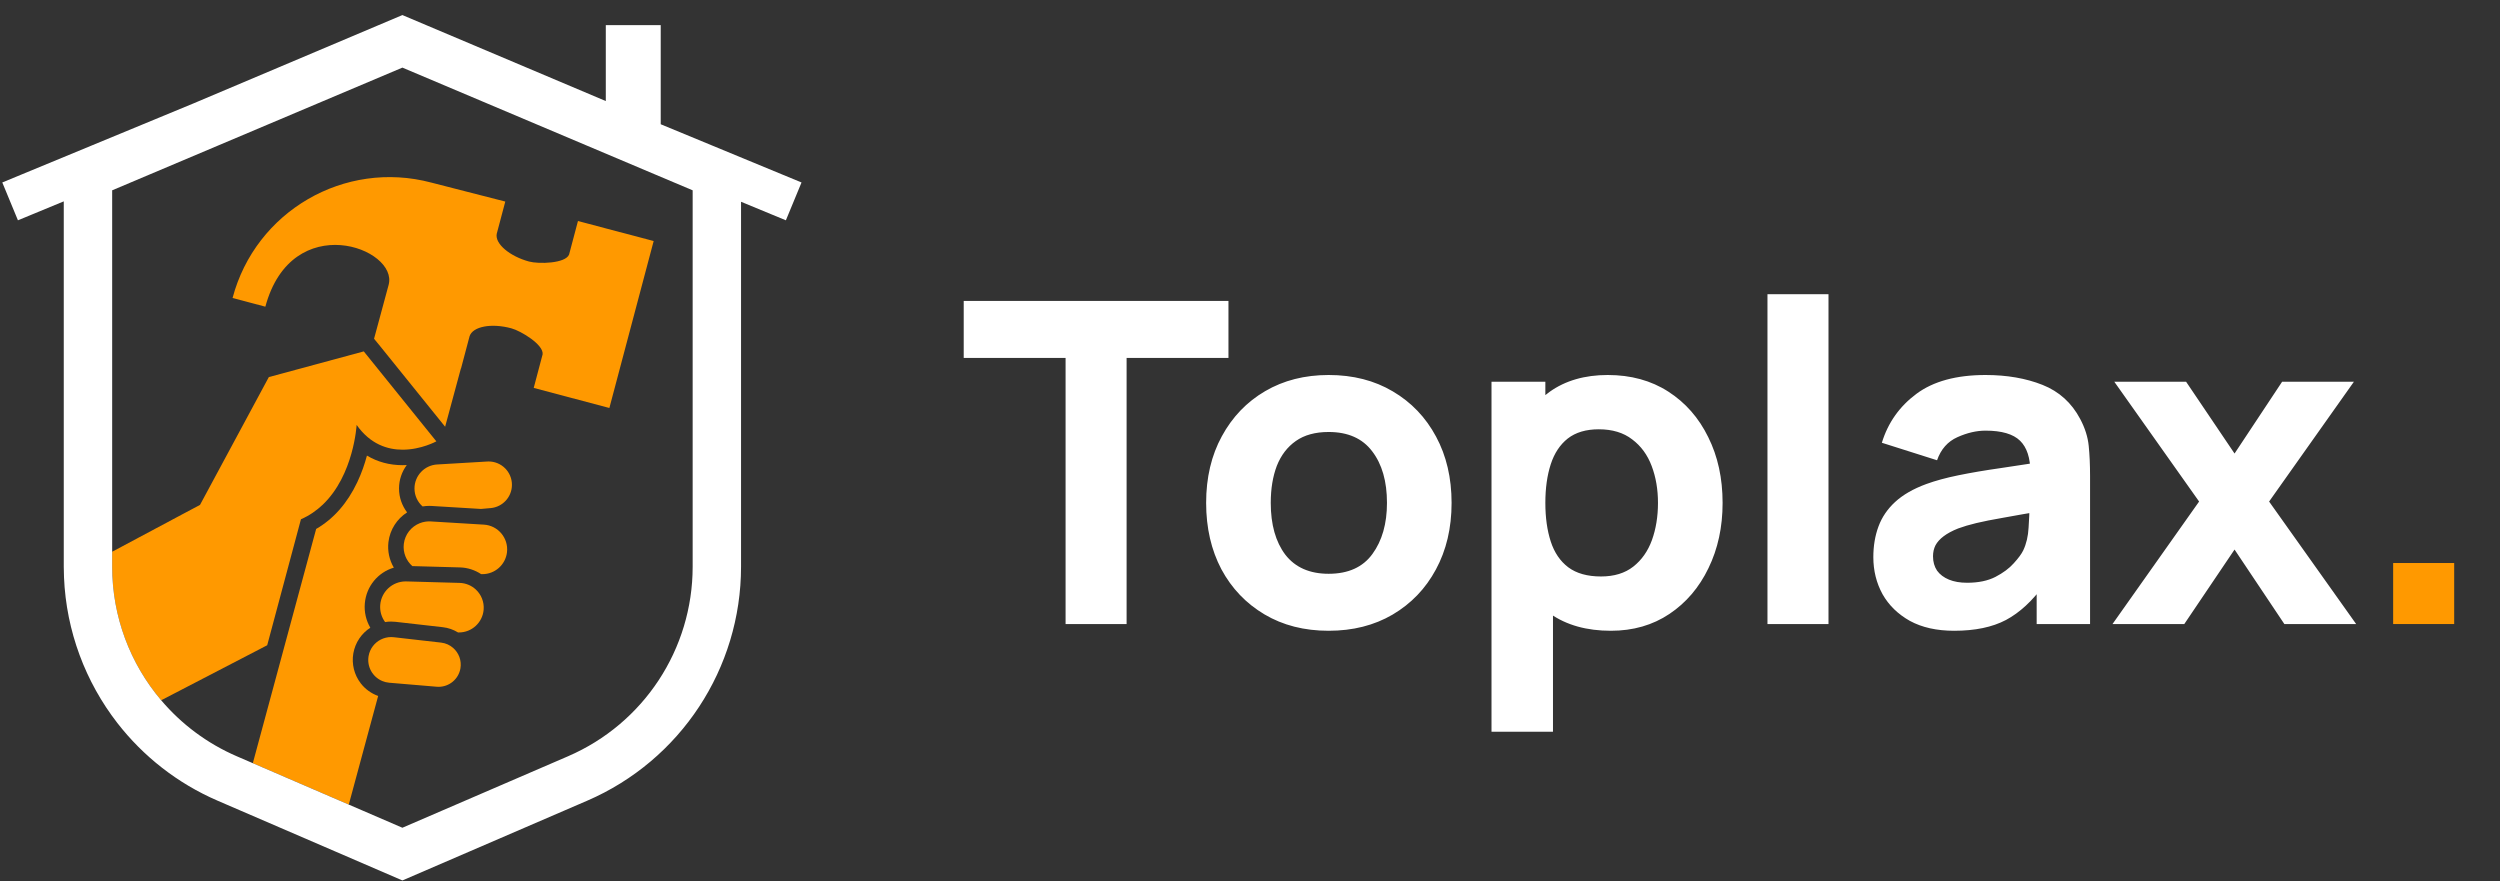 <svg xmlns="http://www.w3.org/2000/svg" width="156" height="55" viewBox="0 0 156 55" fill="none"><rect x="0" y="0" width="156" height="55" fill="#333333" stroke="none"/><g clip-path="url(#clip0_1_1947)"><path d="M22.512 42.642C22.102 42.112 21.934 41.43 22.048 40.77C22.167 40.09 22.563 39.522 23.108 39.17C22.842 38.715 22.718 38.184 22.765 37.652C22.858 36.576 23.592 35.713 24.575 35.421C24.295 34.943 24.172 34.381 24.239 33.824C24.333 33.039 24.778 32.373 25.403 31.972C25.088 31.558 24.899 31.042 24.899 30.482C24.899 29.936 25.079 29.43 25.382 29.02C25.297 29.024 25.21 29.027 25.122 29.027C24.305 29.027 23.556 28.824 22.897 28.429C22.761 28.939 22.569 29.509 22.299 30.08C21.674 31.405 20.804 32.386 19.728 33.006L15.776 47.623L21.764 50.207L23.597 43.428C23.172 43.275 22.792 43.005 22.512 42.642Z" fill="#FF9900"></path><path d="M40.788 15.04L38.691 14.484L38.69 14.487L36.065 13.791L35.51 15.886C35.281 16.446 33.612 16.482 33.013 16.32C31.827 15.999 30.867 15.216 30.997 14.586L31.53 12.577L26.912 11.393C21.499 9.957 15.947 13.181 14.512 18.594L16.558 19.137C18.215 13.008 24.872 15.477 24.25 17.777L23.685 19.867L23.341 21.138L23.718 21.598L27.726 26.567L27.776 26.629L28.76 22.99L28.768 22.992L29.201 21.36L29.201 21.359L29.301 20.982C29.5 20.371 30.661 20.149 31.908 20.487C32.507 20.648 33.938 21.511 33.859 22.11L33.304 24.206L38.025 25.458L40.788 15.044L40.788 15.04Z" fill="#FF9900"></path><path d="M30.491 28.796C30.462 28.796 30.432 28.797 30.403 28.799C29.516 28.852 28.407 28.917 27.505 28.97C27.428 28.974 27.351 28.979 27.278 28.983C26.484 29.029 25.864 29.687 25.864 30.482C25.864 30.931 26.061 31.329 26.369 31.602C26.502 31.581 26.639 31.567 26.779 31.567C26.787 31.567 26.794 31.568 26.802 31.568C26.846 31.569 26.891 31.57 26.935 31.572C27.853 31.628 29.032 31.699 30.01 31.758L30.616 31.705C31.368 31.639 31.945 31.009 31.945 30.253C31.946 29.444 31.289 28.796 30.491 28.796Z" fill="#FF9900"></path><path d="M30.193 32.737C30.138 32.734 30.08 32.73 30.024 32.727C29.032 32.668 27.817 32.594 26.877 32.537C26.844 32.535 26.812 32.534 26.779 32.534C26.697 32.534 26.616 32.542 26.536 32.554C26.415 32.573 26.297 32.605 26.186 32.65C25.662 32.861 25.269 33.343 25.198 33.939C25.133 34.484 25.351 34.991 25.73 35.325C25.749 35.325 25.767 35.326 25.787 35.326C26.714 35.352 27.818 35.383 28.707 35.407C29.178 35.42 29.633 35.57 30.021 35.825L30.052 35.826C30.069 35.827 30.085 35.827 30.101 35.827C30.881 35.827 31.543 35.244 31.636 34.464C31.741 33.581 31.081 32.791 30.193 32.737Z" fill="#FF9900"></path><path d="M28.68 36.373C27.714 36.346 26.498 36.313 25.527 36.285C25.485 36.284 25.442 36.283 25.401 36.282C25.387 36.281 25.373 36.281 25.36 36.281C25.344 36.28 25.329 36.28 25.314 36.28C24.49 36.28 23.799 36.91 23.727 37.736C23.692 38.139 23.81 38.517 24.03 38.817C24.153 38.797 24.277 38.786 24.404 38.786C24.495 38.786 24.586 38.791 24.677 38.801C24.73 38.807 24.787 38.814 24.842 38.82C25.703 38.918 26.777 39.04 27.631 39.137C27.971 39.175 28.295 39.29 28.583 39.465H28.639C29.441 39.464 30.109 38.851 30.179 38.052C30.222 37.554 30.025 37.094 29.686 36.781C29.421 36.538 29.071 36.384 28.68 36.373Z" fill="#FF9900"></path><path d="M28.278 40.432C28.074 40.252 27.814 40.131 27.522 40.098C27.123 40.053 26.675 40.002 26.223 39.951C25.654 39.886 25.079 39.821 24.587 39.764C24.58 39.764 24.573 39.763 24.567 39.762C24.524 39.757 24.481 39.756 24.438 39.755C24.427 39.755 24.415 39.753 24.404 39.753C24.176 39.753 23.958 39.809 23.763 39.907C23.374 40.104 23.08 40.475 23 40.936C22.883 41.607 23.256 42.243 23.849 42.494C23.984 42.551 24.13 42.589 24.285 42.602L27.249 42.852C27.289 42.856 27.328 42.857 27.367 42.857C28.034 42.857 28.614 42.378 28.73 41.71C28.816 41.215 28.627 40.739 28.278 40.432Z" fill="#FF9900"></path><path d="M18.475 33.538L18.624 32.981L18.779 32.402C19.308 32.171 19.755 31.857 20.136 31.495C22.082 29.646 22.254 26.515 22.254 26.515C23.107 27.726 24.187 28.061 25.122 28.061C26.287 28.061 27.228 27.54 27.228 27.54L22.717 21.948L22.7 21.927L16.775 23.53L12.481 31.504L11.976 31.774L11.47 32.043L6.998 34.428V35.361C6.998 38.481 8.121 41.415 10.057 43.697L16.674 40.263L18.475 33.538Z" fill="#FF9900"></path><path d="M41.229 7.753V1.57H37.802V6.306L25.11 0.94L12.048 6.463L0.143 11.386L1.119 13.747L3.979 12.565V13.39V28.136V35.361C3.979 35.584 3.985 35.807 3.994 36.029C4.135 39.39 5.332 42.55 7.323 45.116C8.936 47.192 11.068 48.88 13.583 49.965L14.98 50.568L20.968 53.152L25.11 54.94L36.638 49.965C42.467 47.45 46.241 41.709 46.241 35.361V28.136V13.39V12.591L49.039 13.747L50.015 11.386L41.229 7.753ZM43.222 13.39V28.136V35.361C43.222 40.509 40.168 45.153 35.441 47.193L25.11 51.651L21.764 50.207L15.776 47.623L14.779 47.193C12.917 46.389 11.316 45.18 10.058 43.697C8.122 41.414 6.999 38.481 6.999 35.361V34.428V28.136V13.39V11.876L25.11 4.219L36.626 9.088L40.822 10.862L43.222 11.876L43.222 13.39Z" fill="white"></path><path d="M66.492 38.94V22.336H60.136V18.78H76.656V22.336H70.3V38.94H66.492ZM82.907 39.36C81.386 39.36 80.051 39.019 78.903 38.338C77.755 37.657 76.859 36.719 76.215 35.524C75.581 34.32 75.263 32.939 75.263 31.38C75.263 29.803 75.59 28.417 76.243 27.222C76.897 26.018 77.797 25.08 78.945 24.408C80.093 23.736 81.414 23.4 82.907 23.4C84.429 23.4 85.763 23.741 86.911 24.422C88.069 25.103 88.969 26.046 89.613 27.25C90.257 28.445 90.579 29.821 90.579 31.38C90.579 32.948 90.253 34.334 89.599 35.538C88.955 36.733 88.055 37.671 86.897 38.352C85.749 39.024 84.419 39.36 82.907 39.36ZM82.907 35.804C84.13 35.804 85.04 35.393 85.637 34.572C86.244 33.741 86.547 32.677 86.547 31.38C86.547 30.036 86.239 28.963 85.623 28.16C85.017 27.357 84.111 26.956 82.907 26.956C82.077 26.956 81.395 27.143 80.863 27.516C80.331 27.889 79.935 28.407 79.673 29.07C79.421 29.733 79.295 30.503 79.295 31.38C79.295 32.733 79.599 33.811 80.205 34.614C80.821 35.407 81.722 35.804 82.907 35.804ZM100.518 39.36C99.015 39.36 97.76 39.01 96.752 38.31C95.744 37.61 94.983 36.658 94.47 35.454C93.966 34.25 93.714 32.892 93.714 31.38C93.714 29.868 93.966 28.51 94.47 27.306C94.974 26.102 95.716 25.15 96.696 24.45C97.676 23.75 98.885 23.4 100.322 23.4C101.768 23.4 103.028 23.745 104.102 24.436C105.175 25.127 106.006 26.074 106.594 27.278C107.191 28.473 107.49 29.84 107.49 31.38C107.49 32.892 107.196 34.25 106.608 35.454C106.029 36.658 105.217 37.61 104.172 38.31C103.126 39.01 101.908 39.36 100.518 39.36ZM93.07 45.66V23.82H96.43V34.18H96.906V45.66H93.07ZM99.902 35.972C100.723 35.972 101.395 35.767 101.918 35.356C102.44 34.945 102.828 34.395 103.08 33.704C103.332 33.004 103.458 32.229 103.458 31.38C103.458 30.54 103.327 29.775 103.066 29.084C102.804 28.384 102.398 27.829 101.848 27.418C101.306 26.998 100.611 26.788 99.762 26.788C98.969 26.788 98.325 26.979 97.83 27.362C97.345 27.745 96.99 28.281 96.766 28.972C96.542 29.663 96.43 30.465 96.43 31.38C96.43 32.295 96.542 33.097 96.766 33.788C96.99 34.479 97.354 35.015 97.858 35.398C98.371 35.781 99.053 35.972 99.902 35.972ZM110.29 38.94V18.36H114.098V38.94H110.29ZM121.936 39.36C120.853 39.36 119.934 39.155 119.178 38.744C118.431 38.324 117.862 37.769 117.47 37.078C117.087 36.378 116.896 35.608 116.896 34.768C116.896 34.068 117.003 33.429 117.218 32.85C117.432 32.271 117.778 31.763 118.254 31.324C118.739 30.876 119.388 30.503 120.2 30.204C120.76 29.999 121.427 29.817 122.202 29.658C122.976 29.499 123.854 29.35 124.834 29.21C125.814 29.061 126.892 28.897 128.068 28.72L126.696 29.476C126.696 28.58 126.481 27.922 126.052 27.502C125.622 27.082 124.904 26.872 123.896 26.872C123.336 26.872 122.752 27.007 122.146 27.278C121.539 27.549 121.114 28.029 120.872 28.72L117.428 27.628C117.81 26.377 118.529 25.36 119.584 24.576C120.638 23.792 122.076 23.4 123.896 23.4C125.23 23.4 126.416 23.605 127.452 24.016C128.488 24.427 129.272 25.136 129.804 26.144C130.102 26.704 130.28 27.264 130.336 27.824C130.392 28.384 130.42 29.009 130.42 29.7V38.94H127.088V35.832L127.564 36.476C126.826 37.493 126.028 38.231 125.17 38.688C124.32 39.136 123.242 39.36 121.936 39.36ZM122.748 36.364C123.448 36.364 124.036 36.243 124.512 36C124.997 35.748 125.38 35.463 125.66 35.146C125.949 34.829 126.145 34.563 126.248 34.348C126.444 33.937 126.556 33.461 126.584 32.92C126.621 32.369 126.64 31.912 126.64 31.548L127.76 31.828C126.63 32.015 125.716 32.173 125.016 32.304C124.316 32.425 123.751 32.537 123.322 32.64C122.892 32.743 122.514 32.855 122.188 32.976C121.814 33.125 121.511 33.289 121.278 33.466C121.054 33.634 120.886 33.821 120.774 34.026C120.671 34.231 120.62 34.46 120.62 34.712C120.62 35.057 120.704 35.356 120.872 35.608C121.049 35.851 121.296 36.037 121.614 36.168C121.931 36.299 122.309 36.364 122.748 36.364ZM131.82 38.94L137.224 31.296L131.932 23.82H136.412L139.436 28.3L142.404 23.82H146.884L141.592 31.296L147.024 38.94H142.544L139.436 34.292L136.3 38.94H131.82Z" fill="white"></path><path d="M149.333 38.94V35.132H153.141V38.94H149.333Z" fill="#FF9900"></path></g><defs><clipPath id="clip0_1_1947"><rect width="156" height="54" fill="white" transform="translate(0 0.94)"></rect></clipPath></defs></svg>